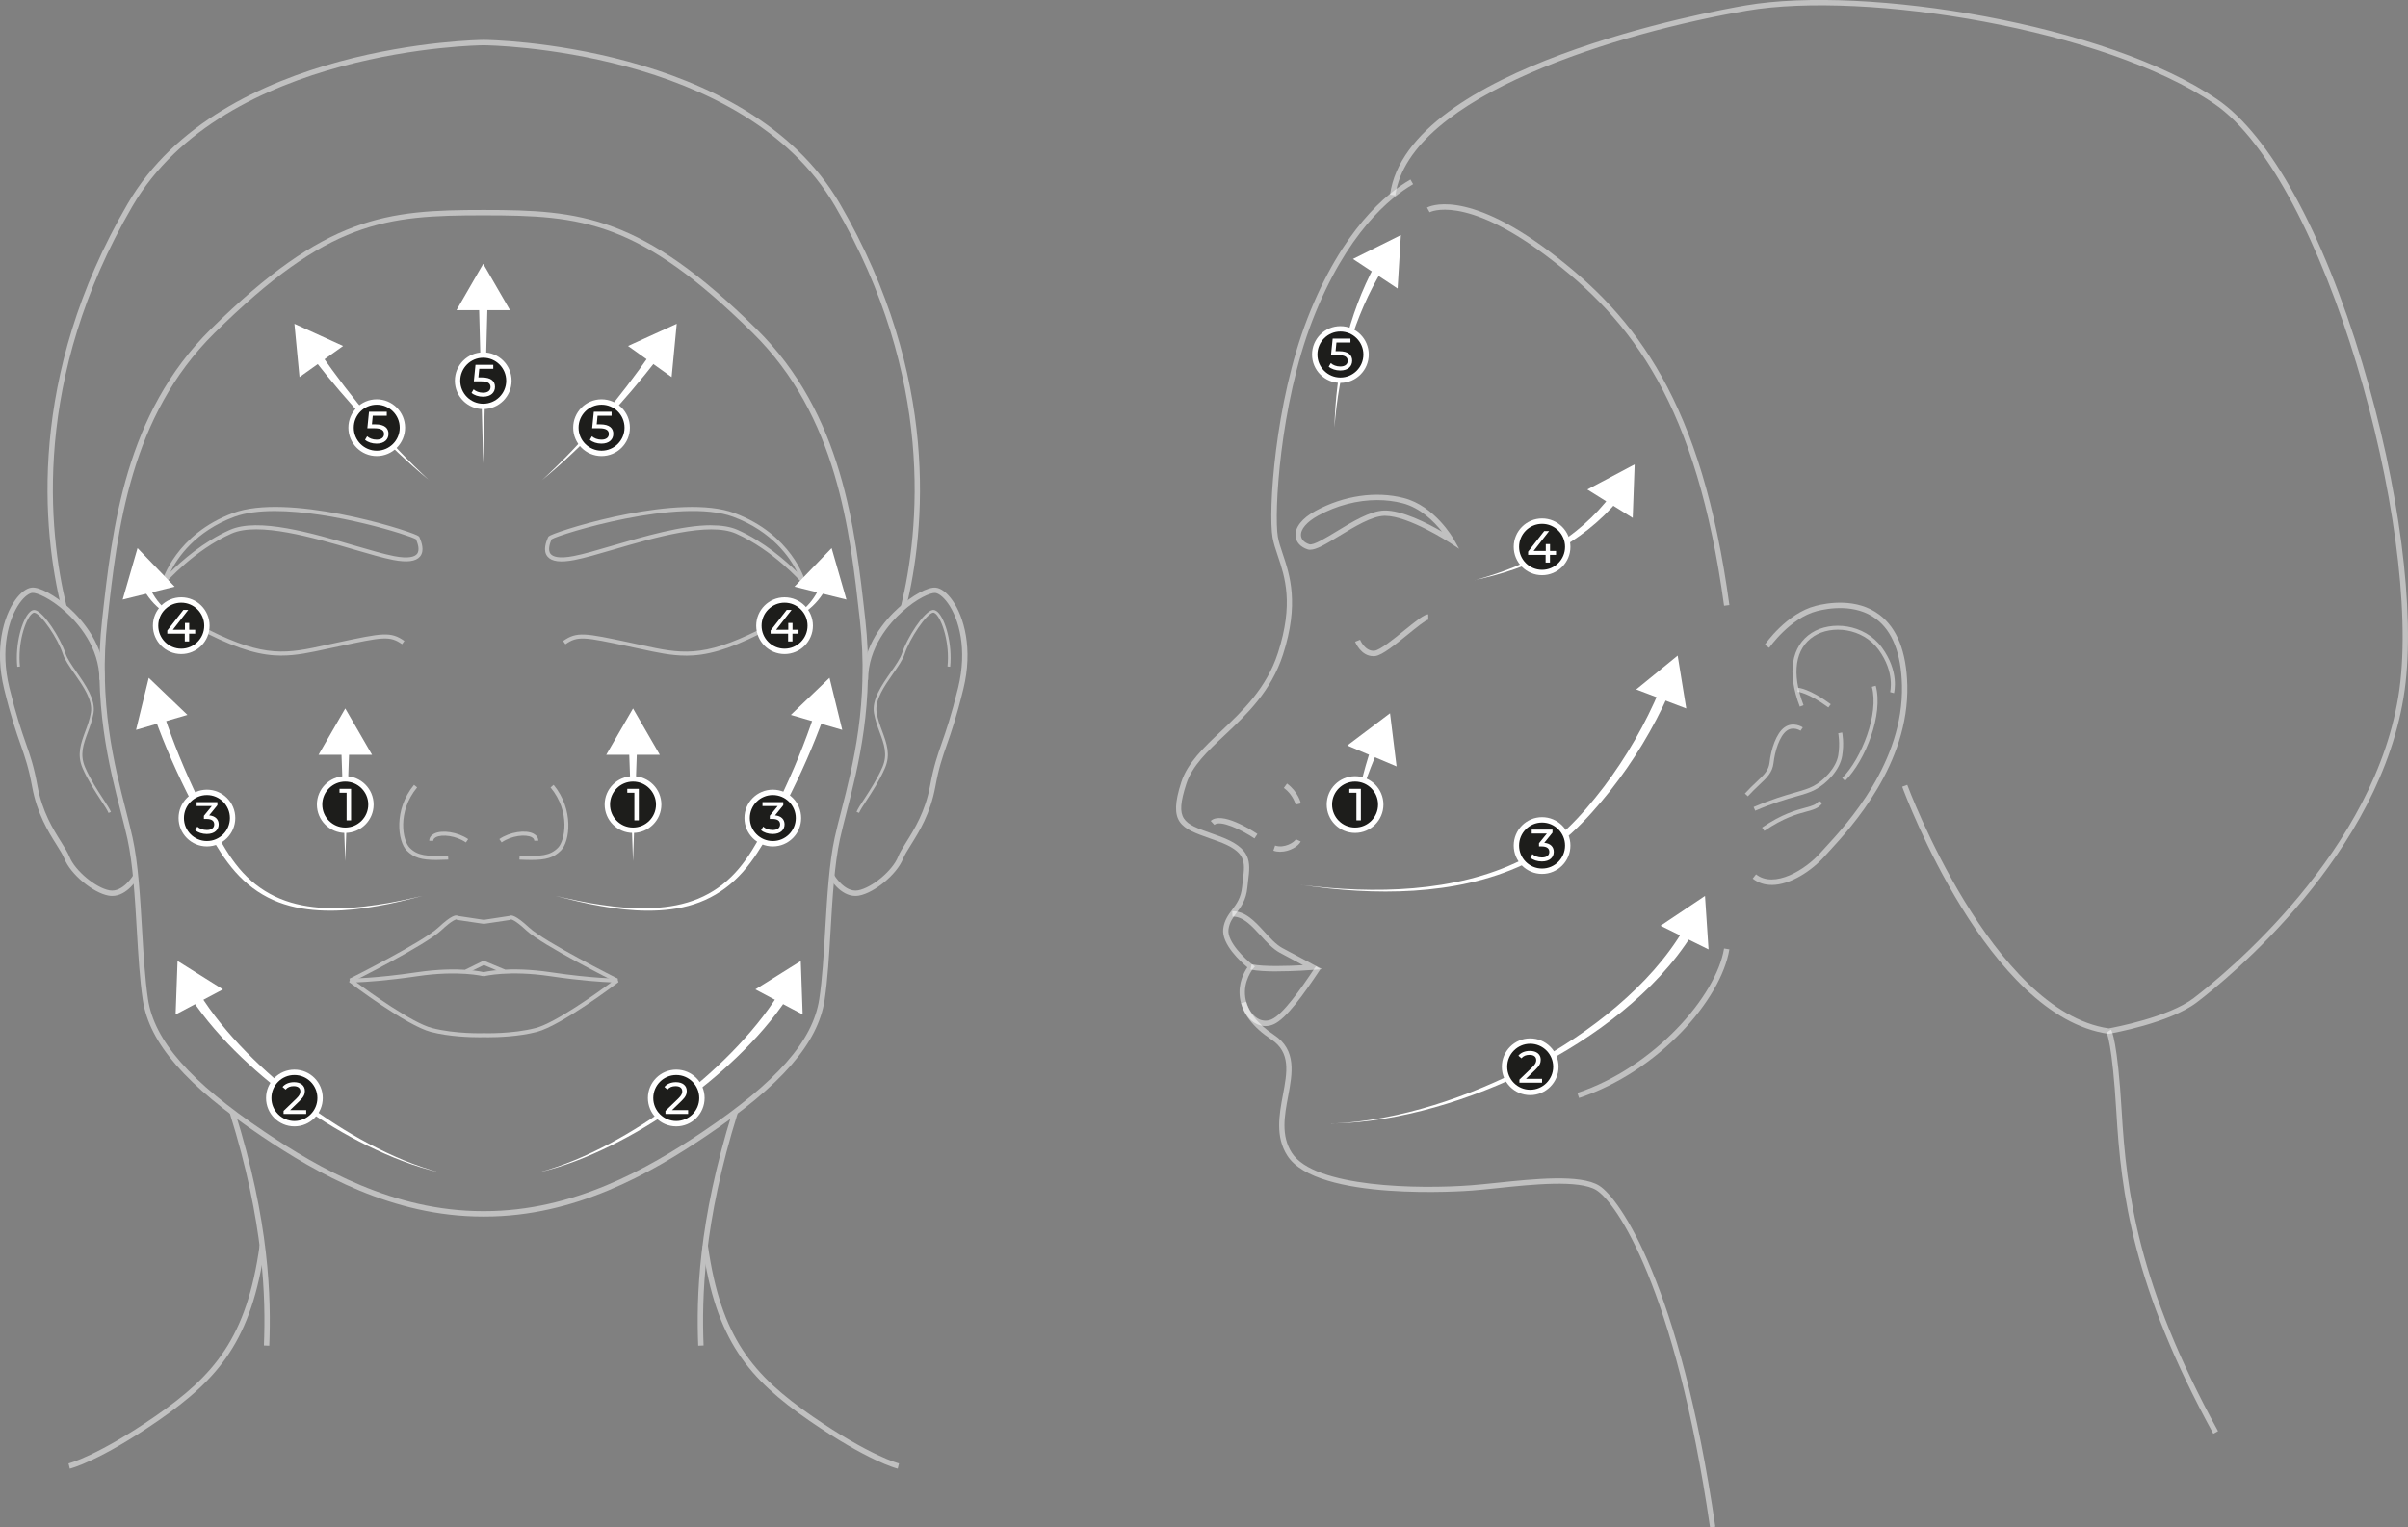 <?xml version="1.0" encoding="UTF-8"?><svg id="Layer_1" xmlns="http://www.w3.org/2000/svg" viewBox="0 0 448.38 284.35"><rect x="0" y="0" width="448.38" height="284.35" fill="#808080" stroke="none"/><defs><style>.cls-1{fill:#fff;}.cls-2{fill:#1d1d1b;stroke:#fff;stroke-miterlimit:10;}.cls-3{opacity:.5;}</style></defs><g class="cls-3"><path class="cls-1" d="M52.44,122.05c-3.7,0-7.7-1.02-13.92-4.13l.34-.67c10.57,5.28,14.59,4.41,21.9,2.82l2.17-.47c8.31-1.76,9.8-2.08,12.37-.28l-.43,.61c-2.3-1.61-3.56-1.34-11.78,.4l-2.17,.46c-3.18,.69-5.75,1.25-8.48,1.25Z"/><path class="cls-1" d="M81.24,160.09c-2.74,0-4.17-.4-5.5-1.74-1.69-1.69-2.47-7.63,1.35-12.24l.58,.48c-3.77,4.56-2.69,9.94-1.39,11.23,1.45,1.46,3.14,1.65,7.15,1.46l.04,.75c-.82,.04-1.56,.06-2.21,.06Z"/><path class="cls-1" d="M86.74,156.83c-1.83-1.27-4.46-1.56-5.59-.96-.47,.25-.47,.55-.47,.66h-.75c0-.55,.31-1.02,.88-1.32,1.49-.78,4.46-.31,6.37,1.01l-.43,.62Z"/><path class="cls-1" d="M29.8,109.69l.45-1.6c.02-.09,2.52-8.64,13.14-12.58,10.09-3.74,31.54,2.84,34.26,4.14,.27,.13,.41,.22,.47,.39,.01,.04,.04,.1,.07,.17,.25,.63,.93,2.29,.03,3.38-.78,.94-2.42,1.15-5.02,.65-1.9-.37-4.41-1.1-7.31-1.95-7.49-2.19-17.76-5.2-22.79-2.96-6.89,3.06-12.14,9.04-12.2,9.1l-1.09,1.25Zm21.35-14.55c-2.83,0-5.43,.31-7.5,1.07-7.29,2.7-10.61,7.63-11.93,10.28,2.04-2.01,6.14-5.66,11.07-7.84,5.28-2.35,15.28,.58,23.3,2.93,2.89,.84,5.38,1.57,7.25,1.94,2.83,.55,3.9,.09,4.3-.39,.62-.75,.07-2.11-.14-2.63-.02-.04-.03-.08-.05-.11-1.25-.76-15.49-5.25-26.29-5.25Z"/><path class="cls-1" d="M89.23,193.1c-1.7,0-5.6-.11-9.02-1-4.52-1.18-14.76-8.93-15.2-9.26l.23-.67s4.56-.01,12.37-1.17c7.91-1.17,12.38-.04,12.57,0l-.19,.73s-4.53-1.14-12.27,0c-5.64,.83-9.59,1.08-11.38,1.15,2.61,1.92,10.43,7.54,14.07,8.49,4.39,1.15,9.61,.97,9.67,.97l.03,.75s-.33,.01-.86,.01Z"/><path class="cls-1" d="M114.75,182.88c-.56-.28-13.78-6.9-16.72-9.65-2.25-2.1-2.83-2.05-2.86-2.05,0,0,.08-.01,.14-.12l-.27,.19-4.74,.71h-.39l-4.8-.71-.27-.19c.06,.11,.14,.12,.14,.12-.03,0-.62-.05-2.86,2.05-2.94,2.74-16.16,9.37-16.72,9.65l-.34-.67c.14-.07,13.68-6.85,16.54-9.53,2.55-2.39,3.25-2.28,3.49-2.24,.08,.01,.16,.04,.22,.08l4.64,.7h.28l4.59-.7c.07-.04,.14-.07,.22-.08,.23-.03,.93-.14,3.49,2.24,2.86,2.67,16.41,9.46,16.54,9.53l-.34,.67Z"/><path class="cls-1" d="M20.88,166.79c-.22,0-.44-.02-.67-.06-2.92-.53-7.06-3.98-8.2-6.83-.3-.75-.85-1.63-1.49-2.64-1.53-2.43-3.61-5.77-4.54-10.82-.65-3.55-1.3-5.4-2.12-7.75-.8-2.27-1.79-5.1-3.09-10.42-1.83-7.48-.14-13.45,2.05-16.54,.98-1.39,2.11-2.24,3.08-2.34,1.43-.16,4.37,1.43,6.95,3.76,2.48,2.24,6.65,6.97,6.67,13.43h-1c-.01-6.07-3.97-10.56-6.33-12.69-2.81-2.53-5.36-3.59-6.18-3.51-.52,.05-1.42,.58-2.37,1.92C1.58,115.22,0,120.88,1.75,128.03c1.29,5.27,2.27,8.07,3.06,10.33,.84,2.39,1.5,4.27,2.16,7.9,.89,4.86,2.92,8.1,4.41,10.47,.66,1.06,1.23,1.97,1.57,2.8,1.02,2.55,4.85,5.75,7.45,6.22,2.47,.45,4.42-2.81,4.43-2.84l.87,.5c-.09,.15-1.99,3.38-4.81,3.38Z"/><path class="cls-1" d="M20.2,151.33c-.19-.48-.72-1.29-1.39-2.31-1.04-1.59-2.47-3.78-3.44-6.03-1.08-2.52-.31-4.61,.51-6.83,.41-1.1,.83-2.24,1.04-3.48,.4-2.31-1.44-4.95-3.06-7.27-.93-1.34-1.81-2.6-2.15-3.65-.95-2.95-4.06-7.48-5.29-7.7-.17-.03-.38,.11-.52,.24-1.19,1.1-2.63,5.46-2.18,9.79l-.5,.05c-.43-4.21,.88-8.86,2.34-10.21,.32-.3,.64-.42,.95-.36,1.65,.3,4.79,5.31,5.67,8.04,.32,.99,1.18,2.22,2.09,3.52,1.67,2.4,3.57,5.12,3.14,7.64-.22,1.29-.65,2.45-1.06,3.57-.82,2.21-1.52,4.12-.52,6.46,.95,2.22,2.36,4.38,3.4,5.96,.68,1.04,1.22,1.87,1.43,2.4l-.46,.19Z"/><path class="cls-1" d="M168.73,113.12l-.97-.24c3.43-14.07,6.41-42.46-12.25-74.48C138.37,8.99,90.72,8.44,90.24,8.43h-.33c-.48,0-48.13,.56-65.26,29.97C5.99,70.42,8.97,98.81,12.4,112.88l-.97,.24c-3.47-14.22-6.48-42.9,12.36-75.22C41.21,8,89.43,7.44,89.91,7.43h.33c.49,0,48.71,.57,66.13,30.47,18.83,32.33,15.83,61,12.36,75.22Z"/><path class="cls-1" d="M50.14,250.52l-1-.04c.35-8.77,.06-22.79-6.37-43.3l.96-.3c6.48,20.66,6.76,34.8,6.41,43.64Z"/><path class="cls-1" d="M13,273.41l-.24-.97c.05-.01,5.41-1.38,16.13-8.78,11.02-7.61,17.06-14.62,19.46-31.83l.99,.14c-2.46,17.57-8.63,24.73-19.88,32.51-10.91,7.53-16.24,8.88-16.46,8.93Z"/><path class="cls-1" d="M90.24,226.48h-.33c-16.83,0-30.85-7.99-41.19-14.95-14.08-9.48-20.91-17.31-22.13-25.38-.57-3.77-.84-8.29-1.12-13.07-.35-6.01-.72-12.22-1.74-16.9-.32-1.46-.75-3.12-1.2-4.88-2.21-8.62-5.24-20.41-3.51-35.98,1.89-17.04,4.25-38.26,20.23-54.04,21.43-21.16,32.71-22.19,50.82-22.19s29.39,1.03,50.82,22.19c15.98,15.78,18.34,36.99,20.23,54.04,1.73,15.57-1.3,27.36-3.51,35.98-.45,1.76-.88,3.42-1.2,4.88-1.02,4.67-1.39,10.88-1.74,16.89-.28,4.78-.55,9.3-1.12,13.08-1.22,8.07-8.05,15.9-22.13,25.38-10.34,6.96-24.36,14.95-41.19,14.95Zm-.17-186.39c-18.36,0-28.93,.97-50.12,21.9-15.73,15.53-18.07,36.55-19.94,53.44-1.71,15.38,1.29,27.08,3.48,35.62,.45,1.77,.88,3.43,1.2,4.91,1.04,4.75,1.41,11,1.76,17.05,.28,4.76,.55,9.25,1.11,12.98,1.18,7.77,7.87,15.39,21.7,24.7,10.22,6.88,24.08,14.78,40.63,14.78h.33c16.56,0,30.41-7.9,40.63-14.78,13.83-9.31,20.52-16.93,21.7-24.7,.57-3.73,.83-8.23,1.11-12.99,.36-6.05,.73-12.3,1.76-17.04,.32-1.48,.75-3.15,1.21-4.91,2.19-8.54,5.19-20.24,3.48-35.62-1.88-16.89-4.21-37.91-19.94-53.44-21.19-20.92-31.76-21.9-50.12-21.9Z"/><path class="cls-1" d="M127.71,122.05c-2.73,0-5.3-.56-8.48-1.25l-2.17-.46c-8.22-1.74-9.48-2.01-11.78-.4l-.43-.61c2.57-1.8,4.07-1.48,12.37,.28l2.17,.47c7.31,1.59,11.34,2.46,21.9-2.82l.34,.67c-6.21,3.11-10.21,4.13-13.92,4.13Z"/><path class="cls-1" d="M98.92,160.09c-.66,0-1.39-.02-2.21-.06l.04-.75c4.01,.19,5.7,0,7.15-1.46,1.29-1.29,2.38-6.67-1.39-11.23l.58-.48c3.81,4.62,3.04,10.55,1.34,12.24-1.33,1.33-2.77,1.74-5.5,1.74Z"/><path class="cls-1" d="M93.41,156.83l-.43-.62c1.9-1.32,4.88-1.79,6.37-1.01,.56,.3,.88,.76,.88,1.32h-.75c0-.1,0-.41-.47-.66-1.13-.59-3.76-.31-5.59,.96Z"/><path class="cls-1" d="M150.35,109.69l-1.09-1.25c-.05-.06-5.31-6.04-12.2-9.1-5.03-2.24-15.3,.77-22.79,2.96-2.9,.85-5.41,1.58-7.31,1.95-2.61,.51-4.25,.29-5.02-.65-.9-1.09-.23-2.76,.03-3.38,.03-.07,.05-.13,.07-.17,.06-.17,.21-.27,.46-.39,2.71-1.3,24.15-7.89,34.26-4.14,10.62,3.93,13.12,12.49,13.14,12.58l.45,1.6Zm-17.94-11.9c1.89,0,3.59,.25,4.96,.86,4.92,2.19,9.02,5.83,11.07,7.84-1.32-2.65-4.64-7.58-11.93-10.28-9.95-3.69-32.21,3.21-33.79,4.17-.01,.03-.03,.07-.05,.11-.21,.51-.76,1.88-.14,2.63,.4,.48,1.46,.94,4.3,.39,1.87-.36,4.36-1.09,7.24-1.94,5.94-1.74,12.96-3.79,18.34-3.79Z"/><path class="cls-1" d="M90.93,193.1c-.53,0-.85-.01-.86-.01l.03-.75c.05,0,5.27,.18,9.67-.97,3.63-.95,11.46-6.56,14.07-8.49-1.79-.07-5.74-.31-11.38-1.15-7.74-1.14-12.22-.02-12.27,0l-.19-.73c.19-.05,4.66-1.18,12.57,0,7.8,1.16,12.32,1.17,12.37,1.17l.23,.67c-.43,.33-10.68,8.08-15.2,9.26-3.42,.89-7.32,1-9.02,1Z"/><path class="cls-1" d="M159.27,166.79c-2.82,0-4.73-3.24-4.81-3.38l.87-.5s1.95,3.29,4.43,2.84c2.6-.47,6.43-3.67,7.45-6.22,.33-.83,.9-1.74,1.57-2.8,1.48-2.37,3.51-5.61,4.41-10.47,.67-3.63,1.33-5.51,2.16-7.9,.79-2.25,1.77-5.06,3.06-10.33,1.74-7.16,.17-12.81-1.9-15.72-.95-1.34-1.84-1.87-2.36-1.92-.83-.08-3.37,.97-6.18,3.51-2.36,2.13-6.32,6.62-6.33,12.69h-1c.01-6.46,4.18-11.19,6.66-13.43,2.57-2.33,5.51-3.93,6.95-3.76,.98,.1,2.1,.95,3.08,2.34,2.19,3.09,3.88,9.06,2.05,16.54-1.3,5.32-2.29,8.15-3.09,10.42-.82,2.34-1.47,4.19-2.12,7.74-.93,5.05-3.02,8.39-4.54,10.82-.64,1.02-1.19,1.89-1.49,2.64-1.14,2.85-5.28,6.3-8.2,6.83-.23,.04-.45,.06-.67,.06Z"/><path class="cls-1" d="M159.95,151.33l-.46-.19c.21-.53,.75-1.36,1.44-2.4,1.03-1.58,2.44-3.74,3.39-5.95,1-2.34,.3-4.25-.52-6.46-.41-1.12-.84-2.28-1.06-3.57-.43-2.52,1.46-5.24,3.14-7.64,.91-1.3,1.77-2.54,2.09-3.52,.88-2.74,4.02-7.74,5.67-8.04,.31-.05,.63,.07,.95,.36,1.46,1.35,2.77,6.01,2.34,10.21l-.5-.05c.45-4.33-1-8.7-2.18-9.79-.14-.13-.34-.27-.52-.24-1.22,.22-4.33,4.76-5.28,7.7-.34,1.06-1.22,2.32-2.15,3.65-1.62,2.32-3.46,4.95-3.06,7.27,.21,1.25,.63,2.38,1.04,3.48,.82,2.22,1.59,4.31,.51,6.83-.97,2.25-2.39,4.44-3.43,6.03-.67,1.02-1.2,1.83-1.39,2.31Z"/><path class="cls-1" d="M130.01,250.52c-.35-8.84-.06-22.98,6.41-43.64l.96,.3c-6.43,20.51-6.71,34.54-6.37,43.3l-1,.04Z"/><path class="cls-1" d="M167.16,273.41c-.22-.05-5.55-1.4-16.46-8.93-11.26-7.77-17.43-14.94-19.88-32.51l.99-.14c2.41,17.2,8.44,24.22,19.46,31.83,10.72,7.4,16.08,8.77,16.13,8.78l-.24,.97Z"/><polygon class="cls-1" points="93.76 181.19 90.09 179.65 86.98 181.18 86.64 180.51 89.91 178.9 90.22 178.9 94.05 180.5 93.76 181.19"/></g><g><g class="cls-3"><path class="cls-1" d="M294.03,204.41l-.32-.95c14.28-4.76,25.86-17.99,27.32-26.89l.99,.16c-1.54,9.37-13.15,22.73-27.99,27.67Z"/></g><g class="cls-3"><path class="cls-1" d="M318.42,284.35c-6.5-44.72-17.48-60.48-21.16-62.78-3.19-1.99-12.03-1.06-18.49-.38-1.72,.18-3.32,.35-4.69,.45-1.17,.09-28.84,2.11-34.37-6.49-2.28-3.54-1.51-7.66-.83-11.29,.8-4.26,1.49-7.93-2.16-10.35-3.48-2.31-5.44-4.92-5.84-7.75-.38-2.71,.8-4.83,1.39-5.68-1.22-1.02-4.86-4.32-4.5-7.19,.2-1.57,.95-2.57,1.67-3.54,.81-1.08,1.65-2.2,1.85-4.28,.04-.47,.1-.92,.15-1.35,.41-3.34,.63-5.18-4.72-7.13-.48-.17-.94-.34-1.38-.49-5.41-1.92-7.88-2.8-5.38-10.5,1.17-3.6,4.2-6.46,7.41-9.48,3.96-3.74,8.46-7.97,10.59-14.58,2.96-9.17,1.3-14.12-.04-18.1-.4-1.18-.77-2.29-.96-3.37-.84-4.82,.4-25.06,6.48-40.77,6.43-16.59,14.79-23.34,19.19-25.88l.5,.87c-4.29,2.48-12.44,9.07-18.76,25.38-6.08,15.69-7.16,36.04-6.43,40.23,.17,1,.52,2.04,.92,3.23,1.31,3.9,3.1,9.25,.04,18.73-2.21,6.85-6.8,11.18-10.86,15-3.25,3.06-6.05,5.7-7.14,9.06-2.2,6.78-.59,7.35,4.76,9.25,.44,.16,.9,.32,1.39,.5,6.1,2.22,5.78,4.85,5.37,8.19-.05,.42-.11,.87-.15,1.33-.22,2.36-1.19,3.64-2.04,4.78-.71,.94-1.31,1.75-1.48,3.06-.29,2.33,3.15,5.54,4.5,6.58l.42,.32-.34,.4s-1.89,2.28-1.46,5.32c.36,2.53,2.18,4.9,5.4,7.04,4.2,2.79,3.38,7.15,2.59,11.37-.68,3.62-1.38,7.35,.69,10.56,4.17,6.49,23.7,6.78,33.45,6.03,1.36-.11,2.95-.27,4.66-.45,6.97-.73,15.64-1.65,19.12,.53,3.79,2.37,15.06,18.39,21.62,63.48l-.99,.14Z"/></g><g class="cls-3"><path class="cls-1" d="M412.13,266.91c-15.02-27.42-17.16-44.67-18.06-60-.75-12.66-1.78-14.62-1.83-14.69l.84-.55c.12,.18,1.22,2.11,1.99,15.18,.89,15.21,3.02,32.35,17.94,59.58l-.88,.48Z"/></g><g class="cls-3"><path class="cls-1" d="M329.89,164.74c-1.27,0-2.48-.35-3.53-1.18l.62-.79c3.4,2.69,9.19-.83,12.03-4.05,.25-.28,.57-.63,.94-1.03,3.98-4.32,14.55-15.81,14.2-30.12-.15-5.9-1.76-10.05-4.79-12.33-3.86-2.91-8.99-2-11.02-1.48-5.04,1.3-8.87,6.79-8.91,6.84l-.82-.57c.16-.24,4.08-5.84,9.48-7.24,2.17-.56,7.66-1.53,11.87,1.65,3.29,2.48,5.03,6.89,5.19,13.11,.36,14.72-10.41,26.42-14.46,30.83-.37,.4-.68,.74-.93,1.02-2.34,2.65-6.35,5.35-9.88,5.35Z"/></g><g class="cls-3"><path class="cls-1" d="M325.45,148.23l-.55-.5c.81-.89,1.54-1.58,2.18-2.18,1.4-1.32,2.25-2.12,2.42-3.61,.27-2.45,1.23-5.41,2.76-6.52,1.63-1.18,3.36-.06,3.43,0l-.42,.62c-.06-.04-1.37-.88-2.57,0-1.34,.97-2.21,3.79-2.46,6-.2,1.76-1.22,2.73-2.65,4.07-.63,.6-1.35,1.27-2.14,2.14Z"/></g><g class="cls-3"><path class="cls-1" d="M335.13,131.55c-2.42-6.29-1.6-11.3,2.23-13.75,3.55-2.27,9.77-1.72,13.03,2.7,3.33,4.53,2.32,8.38,2.28,8.54l-.72-.2s.95-3.68-2.16-7.9c-3.01-4.09-8.75-4.61-12.02-2.51-3.51,2.25-4.22,6.93-1.94,12.85l-.7,.27Z"/></g><g class="cls-3"><path class="cls-1" d="M343.56,145.37l-.53-.53c3.62-3.63,6.89-12.01,5.52-16.98l.72-.2c1.46,5.29-1.88,13.87-5.71,17.71Z"/></g><g class="cls-3"><path class="cls-1" d="M326.83,150.93l-.3-.69c3.42-1.47,5.88-2.17,7.68-2.69,1.46-.42,2.51-.72,3.45-1.21,1.96-1.04,4.24-3.4,4.63-5.73,.37-2.24,0-4.08,0-4.1l.73-.15c.02,.08,.4,1.99,0,4.38-.43,2.6-2.85,5.12-5.02,6.27-1.01,.54-2.15,.86-3.59,1.27-1.88,.54-4.21,1.2-7.59,2.65Z"/></g><g class="cls-3"><path class="cls-1" d="M340.45,131.71c-3.72-2.75-5.7-2.93-5.72-2.93l.05-.75c.09,0,2.19,.17,6.12,3.07l-.45,.6Z"/></g><g class="cls-3"><path class="cls-1" d="M328.52,154.68l-.42-.62c3.73-2.54,6.32-3.23,8.04-3.69,1.29-.35,2.07-.56,2.56-1.29l.62,.42c-.65,.97-1.63,1.23-2.99,1.6-1.67,.45-4.18,1.12-7.81,3.59Z"/></g><g class="cls-3"><path class="cls-1" d="M392.68,192.46h-.08c-22.4-3.17-37.76-44.26-38.4-46l.94-.35c.15,.42,15.76,42.17,37.53,45.34,.99-.18,11.15-2.09,15.8-5.64,5.67-4.32,34.15-27.42,38.31-57.47,4.17-30.14-13.92-94.99-34.48-109.02C391.97,5.46,347.45-1.8,325.26,1.99c-23.08,3.94-62.85,15.62-65.44,34.39l-.99-.14c3.29-23.82,59.83-34.14,66.26-35.24,22.37-3.82,67.26,3.5,87.76,17.49,9.81,6.69,19.66,24.6,27.03,49.13,6.88,22.91,9.9,46.22,7.88,60.86-4.22,30.44-32.97,53.76-38.7,58.12-5.06,3.86-15.85,5.76-16.31,5.84h-.08Z"/></g><g class="cls-3"><path class="cls-1" d="M243.98,102.35c-.17,0-.33-.02-.48-.07h0c-1.3-.41-2.15-1.32-2.26-2.45-.16-1.63,1.2-3.36,3.73-4.73,5.24-2.85,11.23-3.72,16.41-2.39,5.75,1.47,9.17,7.42,9.31,7.67l1.01,1.79-1.72-1.13c-.08-.05-7.69-5.01-12.07-5.01-.05,0-.11,0-.16,0-2.33,.07-5.54,2.02-8.37,3.74-2.61,1.59-4.28,2.57-5.41,2.57Zm12.46-9.25c-3.67,0-7.49,.98-10.98,2.88-2.13,1.16-3.33,2.56-3.21,3.75,.07,.72,.64,1.3,1.56,1.59h0c.74,.24,3.04-1.17,5.07-2.4,2.93-1.79,6.26-3.81,8.86-3.88,3.27-.09,8.07,2.37,10.77,3.93-1.45-1.83-4.01-4.43-7.36-5.29-1.51-.39-3.09-.58-4.7-.58Z"/></g><g class="cls-3"><path class="cls-1" d="M255.69,122.15c-2.27,0-3.32-2.57-3.37-2.68l.93-.37s.92,2.22,2.69,2.04c1.04-.12,3.56-2.17,5.58-3.81,2.41-1.95,3.7-2.97,4.43-2.97v1c-.47,.04-2.4,1.61-3.8,2.75-2.35,1.9-4.77,3.87-6.09,4.03-.13,.02-.25,.02-.37,.02Z"/></g><g class="cls-3"><path class="cls-1" d="M241.25,149.78s-.42-1.8-2.19-3.1l.59-.81c2.08,1.53,2.56,3.6,2.58,3.69l-.98,.22Z"/></g><g class="cls-3"><path class="cls-1" d="M233.59,156.09c-2.46-1.64-6.41-3.51-7.47-2.53l-.68-.73c2.01-1.87,7.6,1.69,8.7,2.43l-.55,.83Z"/></g><g class="cls-3"><path class="cls-1" d="M238.4,158.57c-.43,0-.86-.06-1.29-.21l.32-.95c1.72,.58,3.62-.63,3.86-1.17l.91,.41c-.38,.84-2.02,1.91-3.79,1.91Z"/></g><g class="cls-3"><path class="cls-1" d="M237.74,180.84c-1.85,0-3.68-.08-4.89-.35l.21-.98c2.24,.49,6.99,.32,9.57,.17-1.09-.58-2.64-1.41-4.31-2.31-1.31-.71-2.47-1.98-3.59-3.21-1.66-1.81-3.22-3.52-5.13-3.52-.04,0-.07,0-.11,0l-.04-1c2.41-.08,4.25,1.91,6.01,3.85,1.07,1.17,2.17,2.37,3.33,3,3.13,1.69,5.86,3.13,5.86,3.13l1.54,.8-1.73,.14c-.22,.02-3.52,.27-6.74,.27Z"/></g><g class="cls-3"><path class="cls-1" d="M235.63,191.02c-.54,0-1.08-.12-1.6-.37-1.34-.63-2.41-2.05-2.93-3.88l.96-.28c.45,1.56,1.32,2.74,2.4,3.25,.74,.35,1.54,.36,2.3,.03,2.11-.91,5.37-5.51,8.27-9.89l.83,.55c-3.14,4.73-6.37,9.24-8.71,10.26-.5,.22-1.01,.33-1.52,.33Z"/></g><g class="cls-3"><path class="cls-1" d="M321.03,112.77c-5.07-37.27-16.94-53.03-33.2-65.22-15.21-11.41-21.57-8.06-21.63-8.03l-.49-.87c.28-.16,6.99-3.7,22.72,8.1,16.46,12.35,28.47,28.27,33.59,65.89l-.99,.13Z"/></g></g><g><polygon class="cls-1" points="117.87 160.32 117.12 139.07 118.62 139.07 117.87 160.32"/><polygon class="cls-1" points="122.86 140.52 117.87 131.89 112.88 140.52 122.86 140.52"/></g><g><path class="cls-1" d="M103.52,166.79c2.81,.64,5.63,1.28,8.49,1.67,2.85,.43,5.73,.7,8.6,.62,2.86-.07,5.73-.45,8.41-1.4,2.68-.94,5.13-2.47,7.14-4.45,2.04-1.98,3.59-4.36,5.02-6.86,1.44-2.48,2.78-5.03,4.03-7.61,2.49-5.18,4.7-10.5,6.48-15.94l1.72,.58c-1.96,5.49-4.33,10.8-6.98,15.97-1.33,2.58-2.75,5.11-4.28,7.59-1.49,2.47-3.19,4.94-5.36,6.93-2.15,2.01-4.76,3.54-7.55,4.44-2.79,.91-5.73,1.22-8.63,1.21-2.91,0-5.79-.34-8.64-.85-2.85-.47-5.66-1.18-8.46-1.9Z"/><polygon class="cls-1" points="156.83 135.88 154.46 126.19 147.26 133.09 156.83 135.88"/></g><g><path class="cls-1" d="M100.23,218.28c4.63-1.22,9.04-3.13,13.25-5.36,4.21-2.24,8.23-4.83,12.05-7.68,3.81-2.85,7.42-5.98,10.74-9.37,3.31-3.39,6.37-7.05,8.84-11.05l1.5,.95c-2.7,4.07-5.93,7.7-9.4,11.04-3.48,3.33-7.22,6.38-11.16,9.14-3.94,2.75-8.06,5.24-12.37,7.36-4.3,2.11-8.79,3.89-13.46,4.97Z"/><polygon class="cls-1" points="149.46 188.86 149.11 178.9 140.65 184.19 149.46 188.86"/></g><g><polygon class="cls-1" points="64.29 160.32 63.54 139.07 65.04 139.07 64.29 160.32"/><polygon class="cls-1" points="69.28 140.52 64.29 131.89 59.31 140.52 69.28 140.52"/></g><g><path class="cls-1" d="M78.64,166.79c-2.8,.72-5.6,1.43-8.46,1.9-2.85,.5-5.73,.85-8.64,.85-2.9,0-5.83-.31-8.63-1.21-2.79-.89-5.4-2.42-7.55-4.44-2.17-2-3.87-4.47-5.36-6.93-1.52-2.47-2.94-5.01-4.28-7.59-2.65-5.16-5.02-10.47-6.98-15.97l1.72-.58c1.78,5.44,3.99,10.76,6.48,15.94,1.25,2.59,2.59,5.13,4.03,7.61,1.43,2.5,2.98,4.88,5.02,6.86,2.01,1.98,4.46,3.51,7.14,4.45,2.68,.95,5.55,1.33,8.41,1.4,2.87,.08,5.75-.19,8.6-.62,2.86-.39,5.68-1.03,8.49-1.67Z"/><polygon class="cls-1" points="34.9 133.09 27.7 126.19 25.33 135.88 34.9 133.09"/></g><g><path class="cls-1" d="M81.93,218.28c-4.67-1.08-9.15-2.86-13.46-4.97-4.3-2.12-8.43-4.61-12.37-7.36-3.94-2.76-7.67-5.81-11.16-9.14-3.47-3.34-6.71-6.97-9.4-11.04l1.5-.95c2.47,3.99,5.52,7.66,8.84,11.05,3.33,3.39,6.93,6.52,10.74,9.37,3.82,2.85,7.83,5.44,12.05,7.68,4.21,2.23,8.62,4.14,13.25,5.36Z"/><polygon class="cls-1" points="41.51 184.19 33.06 178.89 32.7 188.86 41.51 184.19"/></g><g><circle class="cls-2" cx="117.87" cy="149.78" r="4.78"/><path class="cls-1" d="M118.95,146.85v5.87h-.83v-5.14h-1.32v-.73h2.15Z"/></g><g><circle class="cls-2" cx="64.29" cy="149.78" r="4.78"/><path class="cls-1" d="M65.37,146.85v5.87h-.83v-5.14h-1.32v-.73h2.15Z"/></g><g><circle class="cls-2" cx="125.92" cy="204.41" r="4.78"/><path class="cls-1" d="M128.13,206.65v.73h-4.22v-.57l2.39-2.3c.62-.6,.74-.97,.74-1.34,0-.6-.43-.97-1.25-.97-.63,0-1.14,.2-1.5,.64l-.57-.49c.45-.56,1.23-.89,2.15-.89,1.22,0,2.01,.63,2.01,1.63,0,.57-.17,1.08-.96,1.84l-1.79,1.73h3.01Z"/></g><g><circle class="cls-2" cx="54.82" cy="204.41" r="4.78"/><path class="cls-1" d="M57.02,206.65v.73h-4.22v-.57l2.39-2.3c.62-.6,.74-.97,.74-1.34,0-.6-.43-.97-1.25-.97-.63,0-1.14,.2-1.5,.64l-.57-.49c.45-.56,1.23-.89,2.15-.89,1.22,0,2.01,.63,2.01,1.63,0,.57-.17,1.08-.96,1.84l-1.79,1.73h3.01Z"/></g><g><circle class="cls-2" cx="143.9" cy="152.29" r="4.78"/><path class="cls-1" d="M146.09,153.47c0,.99-.73,1.79-2.22,1.79-.84,0-1.66-.27-2.15-.71l.39-.66c.39,.37,1.05,.63,1.77,.63,.88,0,1.38-.4,1.38-1.04s-.44-1.02-1.45-1.02h-.47v-.59l1.47-1.81h-2.83v-.73h3.87v.57l-1.53,1.89c1.17,.11,1.77,.77,1.77,1.68Z"/></g><g><circle class="cls-2" cx="38.53" cy="152.29" r="4.78"/><path class="cls-1" d="M40.72,153.47c0,.99-.73,1.79-2.22,1.79-.84,0-1.66-.27-2.15-.71l.39-.66c.39,.37,1.05,.63,1.77,.63,.88,0,1.38-.4,1.38-1.04s-.44-1.02-1.45-1.02h-.47v-.59l1.47-1.81h-2.83v-.73h3.87v.57l-1.53,1.89c1.17,.11,1.77,.77,1.77,1.68Z"/></g><g><path class="cls-1" d="M252.32,153.1c.14-2.38,.55-4.74,1.08-7.07,.53-2.33,1.2-4.63,1.96-6.9l1.24,.48c-.95,2.16-1.82,4.36-2.56,6.6-.74,2.25-1.36,4.54-1.72,6.89Z"/><polygon class="cls-1" points="260.05 142.68 258.83 132.78 250.87 138.79 260.05 142.68"/></g><g><path class="cls-1" d="M242.24,164.74c6.96,.87,14,1.21,20.97,.61,6.95-.6,13.88-2.15,20.11-5.25,3.1-1.56,6-3.5,8.52-5.85,2.49-2.37,4.74-5.08,6.85-7.83,4.19-5.55,7.68-11.62,10.37-18.02l1.69,.73c-2.89,6.48-6.58,12.58-10.96,18.13-2.22,2.76-4.52,5.42-7.16,7.84-2.67,2.37-5.69,4.31-8.9,5.83-6.43,3.02-13.47,4.43-20.48,4.88-7.03,.44-14.07-.05-21-1.08Z"/><polygon class="cls-1" points="313.99 131.89 312.39 122.05 304.67 128.35 313.99 131.89"/></g><g><path class="cls-1" d="M247.83,209.19c6.53-.24,12.96-1.55,19.18-3.46,6.22-1.92,12.24-4.46,17.97-7.52,5.72-3.08,11.16-6.68,16.08-10.88,4.91-4.19,9.34-9,12.57-14.52l1.58,.93c-3.51,5.68-8.17,10.49-13.27,14.64-5.11,4.15-10.7,7.66-16.54,10.63-5.85,2.95-11.97,5.36-18.26,7.14-6.29,1.77-12.78,2.94-19.31,3.02Z"/><polygon class="cls-1" points="318.14 176.74 317.48 166.79 309.2 172.34 318.14 176.74"/></g><g><circle class="cls-2" cx="284.93" cy="198.59" r="4.78"/><path class="cls-1" d="M287.14,200.83v.73h-4.22v-.57l2.39-2.3c.62-.6,.74-.97,.74-1.34,0-.6-.43-.97-1.25-.97-.63,0-1.14,.2-1.5,.64l-.57-.49c.45-.56,1.23-.89,2.15-.89,1.22,0,2.01,.63,2.01,1.63,0,.57-.17,1.08-.96,1.84l-1.79,1.73h3.01Z"/></g><g><circle class="cls-2" cx="252.32" cy="149.78" r="4.78"/><path class="cls-1" d="M253.4,146.85v5.87h-.83v-5.14h-1.32v-.73h2.15Z"/></g><g><circle class="cls-2" cx="287.14" cy="157.41" r="4.78"/><path class="cls-1" d="M289.32,158.58c0,.99-.73,1.79-2.22,1.79-.84,0-1.66-.27-2.15-.71l.39-.66c.39,.37,1.05,.63,1.77,.63,.88,0,1.38-.4,1.38-1.04s-.44-1.02-1.45-1.02h-.47v-.59l1.47-1.81h-2.83v-.73h3.87v.57l-1.53,1.89c1.17,.11,1.77,.77,1.77,1.68Z"/></g><g><path class="cls-1" d="M35.65,115.83c-1.88-.23-3.75-.9-5.34-2.04-1.59-1.14-2.87-2.71-3.79-4.46l1.11-.51c.67,1.69,1.69,3.26,3.07,4.5,1.37,1.24,3.11,2.09,4.96,2.52Z"/><polygon class="cls-1" points="32.52 109.22 25.61 102.04 22.84 111.62 32.52 109.22"/></g><g><path class="cls-1" d="M144.8,115.83c1.85-.43,3.58-1.28,4.96-2.52,1.38-1.23,2.4-2.81,3.07-4.5l1.11,.51c-.92,1.75-2.2,3.32-3.79,4.46-1.59,1.15-3.46,1.81-5.34,2.04Z"/><polygon class="cls-1" points="157.61 111.62 154.85 102.04 147.93 109.22 157.61 111.62"/></g><g><path class="cls-1" d="M274.62,108.01c2.48-.68,4.93-1.48,7.3-2.44,2.37-.98,4.66-2.12,6.85-3.44,4.36-2.63,8.28-5.99,11.28-10.03l1.28,1c-3.36,4.06-7.59,7.29-12.16,9.73-2.29,1.22-4.67,2.25-7.11,3.11-2.44,.84-4.93,1.51-7.45,2.06Z"/><polygon class="cls-1" points="304.02 96.42 304.38 86.45 295.57 91.13 304.02 96.42"/></g><g><path class="cls-1" d="M248.48,79.62c.12-5.23,.73-10.47,1.99-15.58,1.25-5.11,3.09-10.1,5.61-14.78l1.41,.81c-2.68,4.4-4.74,9.2-6.23,14.18-1.51,4.98-2.39,10.15-2.78,15.36Z"/><polygon class="cls-1" points="260.24 53.71 260.85 43.76 251.93 48.21 260.24 53.71"/></g><g><polygon class="cls-1" points="89.98 86.28 89.18 56.28 90.79 56.28 89.98 86.28"/><polygon class="cls-1" points="94.97 57.74 89.98 49.11 85 57.74 94.97 57.74"/></g><g><path class="cls-1" d="M79.93,89.41c-8.08-6.68-15.21-14.48-21.67-22.77l1.31-.96c5.97,8.53,12.64,16.65,20.35,23.73Z"/><polygon class="cls-1" points="63.89 64.41 54.82 60.28 55.77 70.2 63.89 64.41"/></g><g><path class="cls-1" d="M100.9,89.41c7.72-7.08,14.39-15.2,20.35-23.73l1.31,.96c-6.46,8.29-13.59,16.09-21.67,22.77Z"/><polygon class="cls-1" points="125.06 70.2 126.01 60.28 116.94 64.41 125.06 70.2"/></g><g><circle class="cls-2" cx="287.14" cy="101.8" r="4.78"/><path class="cls-1" d="M289.73,103.29h-1.12v1.44h-.81v-1.44h-3.26v-.59l3-3.84h.91l-2.88,3.7h2.26v-1.27h.79v1.27h1.12v.72Z"/></g><g><circle class="cls-2" cx="146.09" cy="116.48" r="4.78"/><path class="cls-1" d="M148.68,117.97h-1.12v1.44h-.81v-1.44h-3.26v-.59l3-3.84h.91l-2.88,3.7h2.26v-1.27h.79v1.27h1.12v.72Z"/></g><g><circle class="cls-2" cx="33.75" cy="116.48" r="4.78"/><path class="cls-1" d="M36.34,117.97h-1.12v1.44h-.81v-1.44h-3.26v-.59l3-3.84h.91l-2.88,3.7h2.26v-1.27h.79v1.27h1.12v.72Z"/></g><g><circle class="cls-2" cx="89.98" cy="70.88" r="4.78"/><path class="cls-1" d="M92.17,72.02c0,1.01-.72,1.83-2.22,1.83-.83,0-1.65-.27-2.15-.71l.39-.66c.39,.37,1.05,.63,1.76,.63,.89,0,1.39-.41,1.39-1.05s-.42-1.07-1.78-1.07h-1.33l.31-3.07h3.31v.73h-2.61l-.16,1.61h.65c1.75,0,2.44,.73,2.44,1.77Z"/></g><g><circle class="cls-2" cx="249.59" cy="66" r="4.78"/><path class="cls-1" d="M251.78,67.14c0,1.01-.72,1.83-2.22,1.83-.83,0-1.65-.27-2.15-.71l.39-.66c.39,.37,1.05,.63,1.76,.63,.89,0,1.39-.41,1.39-1.05s-.42-1.07-1.78-1.07h-1.33l.31-3.07h3.31v.73h-2.61l-.16,1.61h.65c1.75,0,2.44,.73,2.44,1.77Z"/></g><g><circle class="cls-2" cx="112.01" cy="79.62" r="4.78"/><path class="cls-1" d="M114.2,80.76c0,1.01-.72,1.83-2.22,1.83-.83,0-1.65-.27-2.15-.71l.39-.66c.39,.37,1.05,.63,1.76,.63,.89,0,1.39-.41,1.39-1.05s-.42-1.07-1.78-1.07h-1.33l.31-3.07h3.31v.73h-2.61l-.16,1.61h.65c1.75,0,2.44,.73,2.44,1.77Z"/></g><g><circle class="cls-2" cx="70.15" cy="79.62" r="4.78"/><path class="cls-1" d="M72.34,80.76c0,1.01-.72,1.83-2.22,1.83-.83,0-1.65-.27-2.15-.71l.39-.66c.39,.37,1.05,.63,1.76,.63,.89,0,1.39-.41,1.39-1.05s-.42-1.07-1.78-1.07h-1.33l.31-3.07h3.31v.73h-2.61l-.16,1.61h.65c1.75,0,2.44,.73,2.44,1.77Z"/></g></svg>